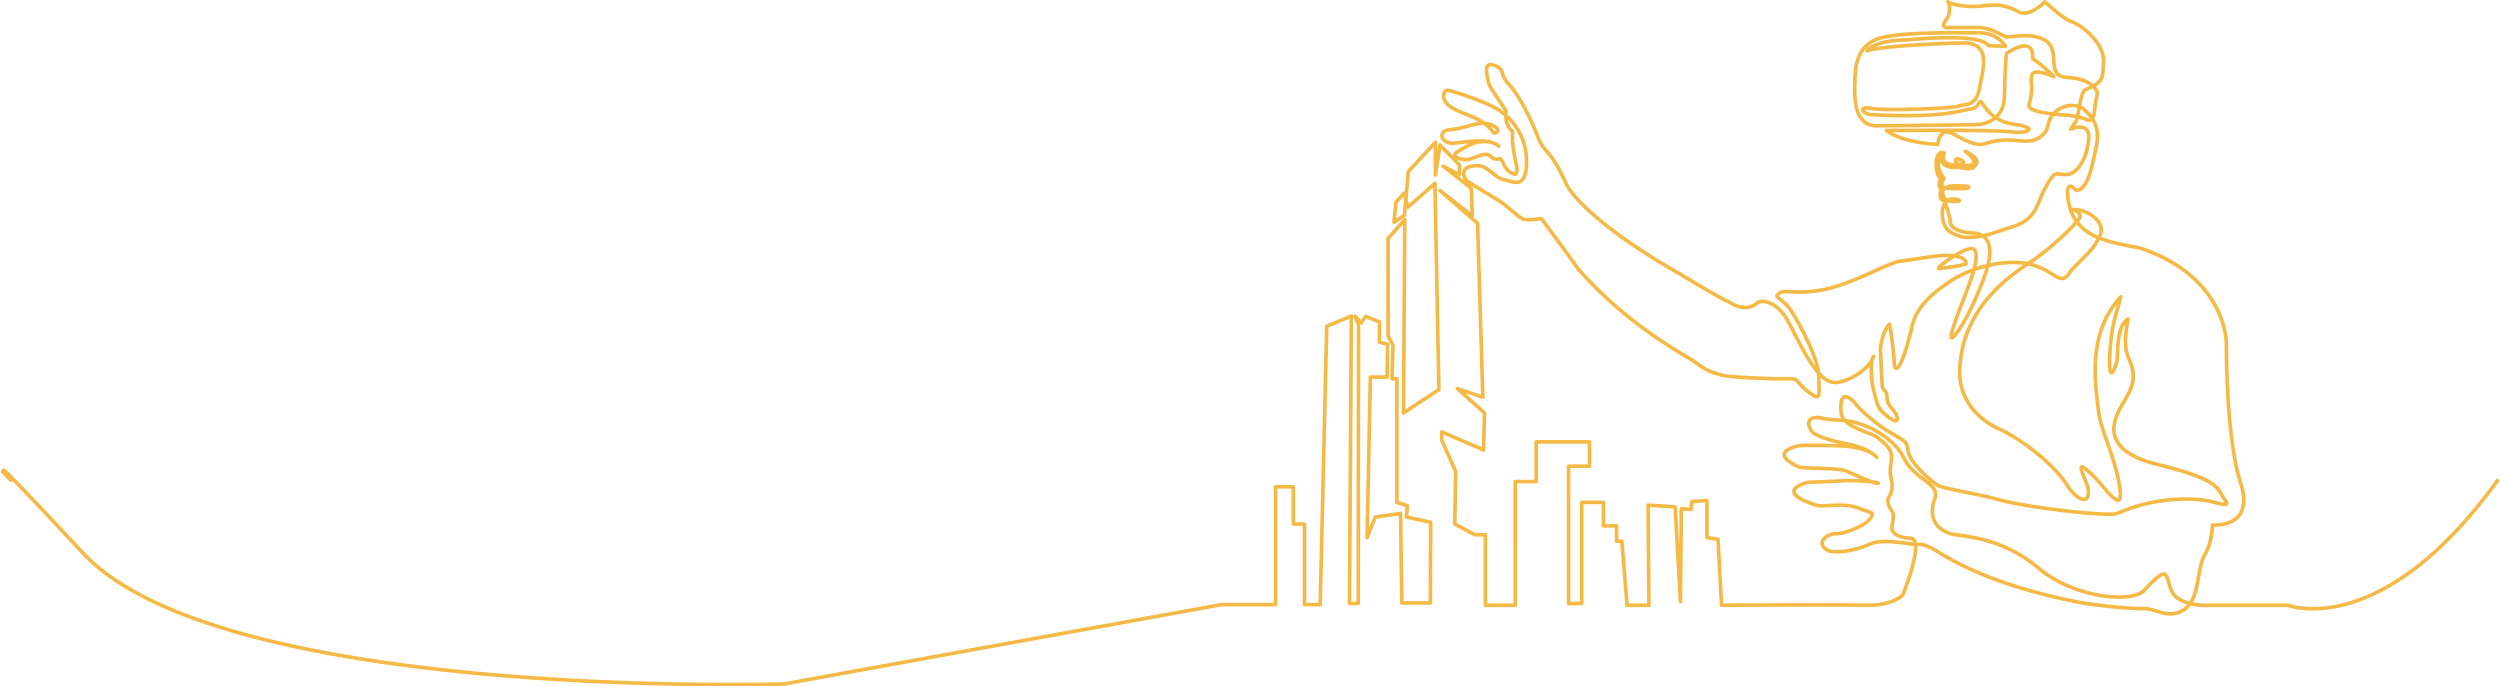 <svg xmlns="http://www.w3.org/2000/svg" width="1379.559" height="378.782" viewBox="0 0 1379.559 378.782"><path d="M-660.815,300.439c19.1,20.536-32.046-36.9,44.372,44.962s387.018,72.21,387.018,72.21l241.1-43.76H41.7V308.822h9.763v20.552h6.16v44.46h8.654l3.619-153.607,13.567-5.607L82.436,373.214h4.828l.177-153.552-1.894-5.043,3.257,3.738,2.618-3.555,7.6,3.086-.092,11.135,4.566,1.145-.277,18.126H93.978l-1.809,88.579,4.527-11.4,13.928-1.869.724,49.312h15.722l.177-44.476-13.382-2.991.539-6.172-5.79-1.869V249.2H105.9l.539-18.683-2.71-4.86V171.837l9.239-10.467-.724,106.705,19.534-12.893-2.171-113.808-14.837,13.084L112.6,146.8l-4.52,5.043L107,162.866l5.79-3.921,2.117-24.052,14.952-16.186V136.77l2.533-16.567,10.733,10.96-.115,5.48-8.808-4.732,15.438,12.209.6,15.2-17.848-13.951,20.743,18.063,2.9,95.928-13.99-4.732,14.883,13.418-.485,20.433-23.1-9.966V283l7.7,17.442-.485,28.9,11.1,5.981h5.79v38.9h16.462V305.951h11.549V284.023h29.428V297.48H203.335v75.75h7.238V317.412h12.019v12.956h7.23v8.478h2.91l2.9,35.378h12.065l-.485-55.317,14.953,1,2.918,52.319.485-51.324,5.3.5.485-4.486,8.354-.5v20.4l6.113.994,1.933,36.38s66.578-.374,79.19,0,20.3-4.1,21.212-6.538,11.757-30.088,3.8-30.462c-8.146-.374-9.409-3.356-10.133-4.669s1.809-7.293.177-9.91c-1.809-2.617-3.257-5.981-1.986-7.85a11.657,11.657,0,0,0,1.625-8.749c-.724-4.669-1.263-4.486-.177-11.588,1.086-7.285-5.251-10.459-7.06-12.328-2.525-2.991-20.08-5.981-20.619-14.022-1.471-15.47,7.03-6.5,8.138-4.82s9.617,10.085,18.479,15.319,9.586,5.233,10.31,10.284c.724,6.943,13.212,17.219,16.285,19.089s21.736,4.669,33.285,7.85c12.666,3.921,60.965,9.9,66.031,7.659,19.749-8.781,40.553-8.972,51.587-6.538,12.442,3.364,8.647,1.5,5.39-4.486-4.158-8.224-18.833-11.771-39.622-17.2-28.011-8.972-19.133-24.664-13.382-34.2s5.744-14.73,2.31-22.612-1.447-16.106-.539-22.27c-6.883,4.669-5.259,19.621-6.16,23.543-3.257,11.024-4.165,4.86-3.981-.748.547-19.041,3.627-25.229,6.16-34.948-18.818,20.186-13.928,48.405-12.481,61.672s8.685,24.314,11.757,42.607-8.5,0-14.929-5.949c-10.133-9.719-5.428-1.5-2.9,5.607,3.08,11.4-5.059,9.536-11.211-.183s-20.45-22.055-35.279-29.905c-14.629-5.981-24.046-17.752-23.869-32.7.909-34.2,26.225-51.794,39.075-60.368s25.763-21.7,27.141-24.481-3.442-4.478-3.442-4.478a17.622,17.622,0,0,1,11.942,4.669c6.691,6.164,1.863,11.055,0,14.579s-12.85,13.617-13.751,15.112-2.525,4.295-5.605,3.547-5.582-4.1-14.629-7.285c-17.347-4.677-38.5,3.173-47.737,10.276-17.909,11.962-18.81,21.681-19.719,25.6-1.263,4.653-2.718,11.207-5.428,17.379s-3.981,3.555-3.981.565-1.809-19.065-2.71-21.117c-4.343,5.043-4.889,14.014-4.889,14.014s.731,15.327.909,19.248,2.71,2.8,2.71,6.538c-.177,4.86,3.08,6.355,5.066,9.9,2.926,8.041-6.121.382-8.47-2.235s-2.533-6.729-3.981-10.658c-1.448-7.158-1.986-17.037,0-19.089-3.257,8.972-17.37,15.136-21.89,14.388-11.4-.939-21.713-29.118-27.318-36.968s-12.658-8.789-15.014-6.92c-6.691,5.8-14.837-.183-14.837-.183s-1.263.207-27.672-15.7c-41.986-23.916-58.617-41.669-62.774-49.519-9.232-20.592-12.134-16.623-15.746-26.159S176.656,94.139,171.4,87.776c-6.868-6.729-2.533-8.781-8.316-11.215-7.784-3.356-4.343,6.164-3.981,8.972s9.039,14.205,9.763,16.074c-.724,6.538,1.809,9.719,3.619,11.215-.862,13.076,4.527,21.3,1.448,23.543-6.3-1.3-6.845-8.6-8.47-8.6a5.066,5.066,0,0,1-5.39-1.5c-2.71-2.991-9.948,2.434-13.751,2.06-11.957-1.686-2.171-5.424.362-7.1,7.961-4.669,15.384-2.991,18.094-.374-5.428-4.669-16.816-2.434-24.238-1.686s-9.594-6.164-3.619-7.285c10.487-.748,16.862-5.512,23.7-2.8,7.045,2.824,2.171,5.416,1.086,4.112-5.821-7.85-13.236-8.606-21.559-12.9s-5.79-10.467-3.619-10.276,21.705,6.2,29.666,11.771a33.833,33.833,0,0,1,13.928,28.784c-.362,14.73-7.961,9.5-12.481,8.749s-8.323-6.912-13.39-7.659c-11.757-.533-9.016,6.53-7.053,8.216s14.1,8.789,17.709,11.032,10.672,8.964,13.2,10.085,10.125-.183,10.125-.183,7.769,10.093,20.619,28.028c26.048,29.357,53,44.1,63.86,50.831,7.961,6.172,11.033,6.172,15.014,7.476s28.4,2.235,36,2.052,4.158,1.3,11.757,7.1,5.967,2.235,5.967-8.224-13.028-33.652-16.439-38c-3.08-3.977-7.6-6.116-6.514-7.047,3.8-4.112,6.691,0,23.514-2.617s37.635-15.319,44.326-16.074,16.277-2.625,23.337-3.181c14.467-.374,13.02,4.669,13.02,4.669a67.882,67.882,0,0,1-9.4,1.869c-3.942.374-6.837,1.519-5.39-.183s16.462-12.726,19.357-9.544c3.8,4.669-3.8,21.109-9.409,36.435s-3.434,13.831.362,8.6,9.778-16.631,15.014-31.393,2.01-22.127-6.16-22.8c-14.829-.374-13.2-7.659-13.2-7.659s-2.618-11.183-4.181-10.737-1.2-3.364-1.032-6.363c-1.447-.9-.508-3.539-.169-6.013-1.963-.541-3.249-8.049-1.54-11.58s3.611-1.734,3.611-1.734c-.9,2.155-1.594,7.818,9.455,6.069,3.2-.493.092-2.983-2.194-2.879s-.192,3.6,3.488,3.7,10.548-.1.993-7.914c4.781,2.68,8.762,4.836,4.681,8.749-1.894,1.742-8.262,0-8.262,0s-10.256,1.638-10.056-6.069c-.893,2.362-3.088,5.424,1.794,12.209-.978,2.076-2.764,5.361,2.31,5.567s9.956.1,9.956.1,3.888-.923-.893-1.336-12.15-.62-12.05,3.5c.3,3.078,1.6,4.828,6.375,4.931s2.587-1.273-.5-1.336-5.775,1.957-6.075,7.095v1.448c.362,9.345,5.79,10.65,10.672,12.336,9.44,1.5,20.658-3.181,24.639-4.486,17.393-4.486,15.953-12.519,21.559-22.612s5.605-7.285,11.4-7.285,11.218-7.85,12.481-18.882c1.27-11.207-9.948-6.164-9.948-6.164l2.71-3.921c2.356-4.112,2.171-16.822,5.975-18.126,10.672-4.3,8.685-7.667,9.409-13.457,1.625-11.4-11.942-21.864-17.37-23.733S468.084,42.5,466.1,41.2c-4.889,5.043-10.494,7.285-13.928,5.79-8.508-4.86-14.106-4.112-20.265-3.547-7.037.939-15.923-.191-19.357-2.243,1.771,1.694,1.086,7.492-.539,9.544-3.619,4.486-.362,4.669-.362,4.669h17.709c7.091,0,13.374,4.677,15.561,5.051s5.621-.748,12.319-.565c13.382,1.312,13.567,7.476,13.928,14.953s3.981,7.85,9.039,8.224c13.389,1.121,15.022,8.407,15.022,8.407a81.74,81.74,0,0,0-1.632,9.155c-.539,8.789-5.066,5.233-5.066,5.233a40.639,40.639,0,0,0-11.75-2.211c-14.837-1.153-20.619-3-19.18-6.363,2.718-9.528.177-11.557,1.448-15.692s12.127.891,12.127.891-7.6-7.516-11.765-9.9c.932-14.014-14.467-2.8-14.467-2.8s-.724,7.095-1.086,23.543-16.646,15.7-16.646,15.7-40.7.557-52.642.557c-15.014.939-13.382-18.333-13.2-25.6S362.669,64.7,375.5,61.148s45.943-2.808,55.183-2.808a16.778,16.778,0,0,1,13.744,7.293,72.94,72.94,0,0,1-9.586-.374c-4.343-6.172-32.561-4.112-46.128-2.991-12.489.183-19.357,3.738-20.627,5.981,6.329-2.617,45.412-4.486,55-4.3C436.3,65.26,432.127,77.778,430.14,88.8s-9.039,8.59-11.4,9.9-41.424,2.808-48.661,1.312-4.889,3.738,2.171,3.547c37.99,1.861,47.206-2.434,52.819-3.181s4.342-5.79,6.337-3.555c5.782,9.155,11.934,11.405,20.619,12.336,12.3,2.991.185,4.677-3.434,3.929-9.232-1.5-64.045-.748-69.835-.939,7.061,5.981,24.97,7.85,28.4,7.659.362-4.446,2.525-8.932,8.685-5.568,11.218,6.347,14.113,5.973,17.547,5.226,5.79-2.052,11.58-2.434,20.08-1.5s13.2-3.547,14.475-8.407c1.625-10.841,14.467-13.64,19.9-8.972,10.856,9.9,7.238,17.943,4.343,31.019s-7.776,14.571-9.409,13.076c-4.343-4.669-5.066.748-3.08,8.972,4.7,19.248,25.509,20.369,39.984,23.733,47.391,16.448,46.667,52.7,46.667,52.7s-.362,50.982,7.784,76.434c8.3,25.6-15.4,23.36-15.4,23.36s-.547,10.276-3.8,15.509c-5.243,8.033-2.9,24.107-11.218,30.661-8.677,6.57-16.277-.183-22.791,0s-27.857-1.678-38.9-4.112c-51.71-10.467-73.246-26.541-77.765-28.967s-6.152-2.426-11.4-2.426c-2.9-.565-17.185-2.991-22.975-.191-10.494,4.677-20.258,4.86-23.153,3.738-7.753-3.921-.547-9.536,3.8-9.345s14.113-3.547,17.909-6.912c4.889-5.416,2.541-4.1-5.243-7.285s-19.357-.374-22.8-1.5c-25.324-7.866-4.882-12.726-4.882-12.726s8.323-.183,22.067-.931c16.824.183,18.1,1.861,15.746,1.5s-12.666-4.86-16.646-6.729-23.16-1.312-26.048-2.243c-18.641-8.415,0-11.771,0-11.771s2.71-.39,20.619,0,22.075,6.363,22.075,6.363-3.257-4.295-14.113-6.912c-13.389-2.617-20.8-5.233-22.252-8.224-3.981-7.85,4.7-6.729,4.7-6.729a57.361,57.361,0,0,0,8.862,1.312c19.541,0,34.194,13.02,37.566,20.5,6.275,12.956,20.265,13.951,17.37,22.922-4.858,13.449,4.319,18.906,11.549,19.932s27.018,2.537,45.828,18.484,50.186,19.439,57.885,12.463c14.437-15.454,11.5-8.948,15.4,0s20.789,7.954,20.789,7.954h43.5s51.419,19.89,115.511-68.814" transform="translate(662.228 -40.2)" fill="none" stroke="#f5b945" stroke-linecap="round" stroke-linejoin="round" stroke-width="2"/></svg>